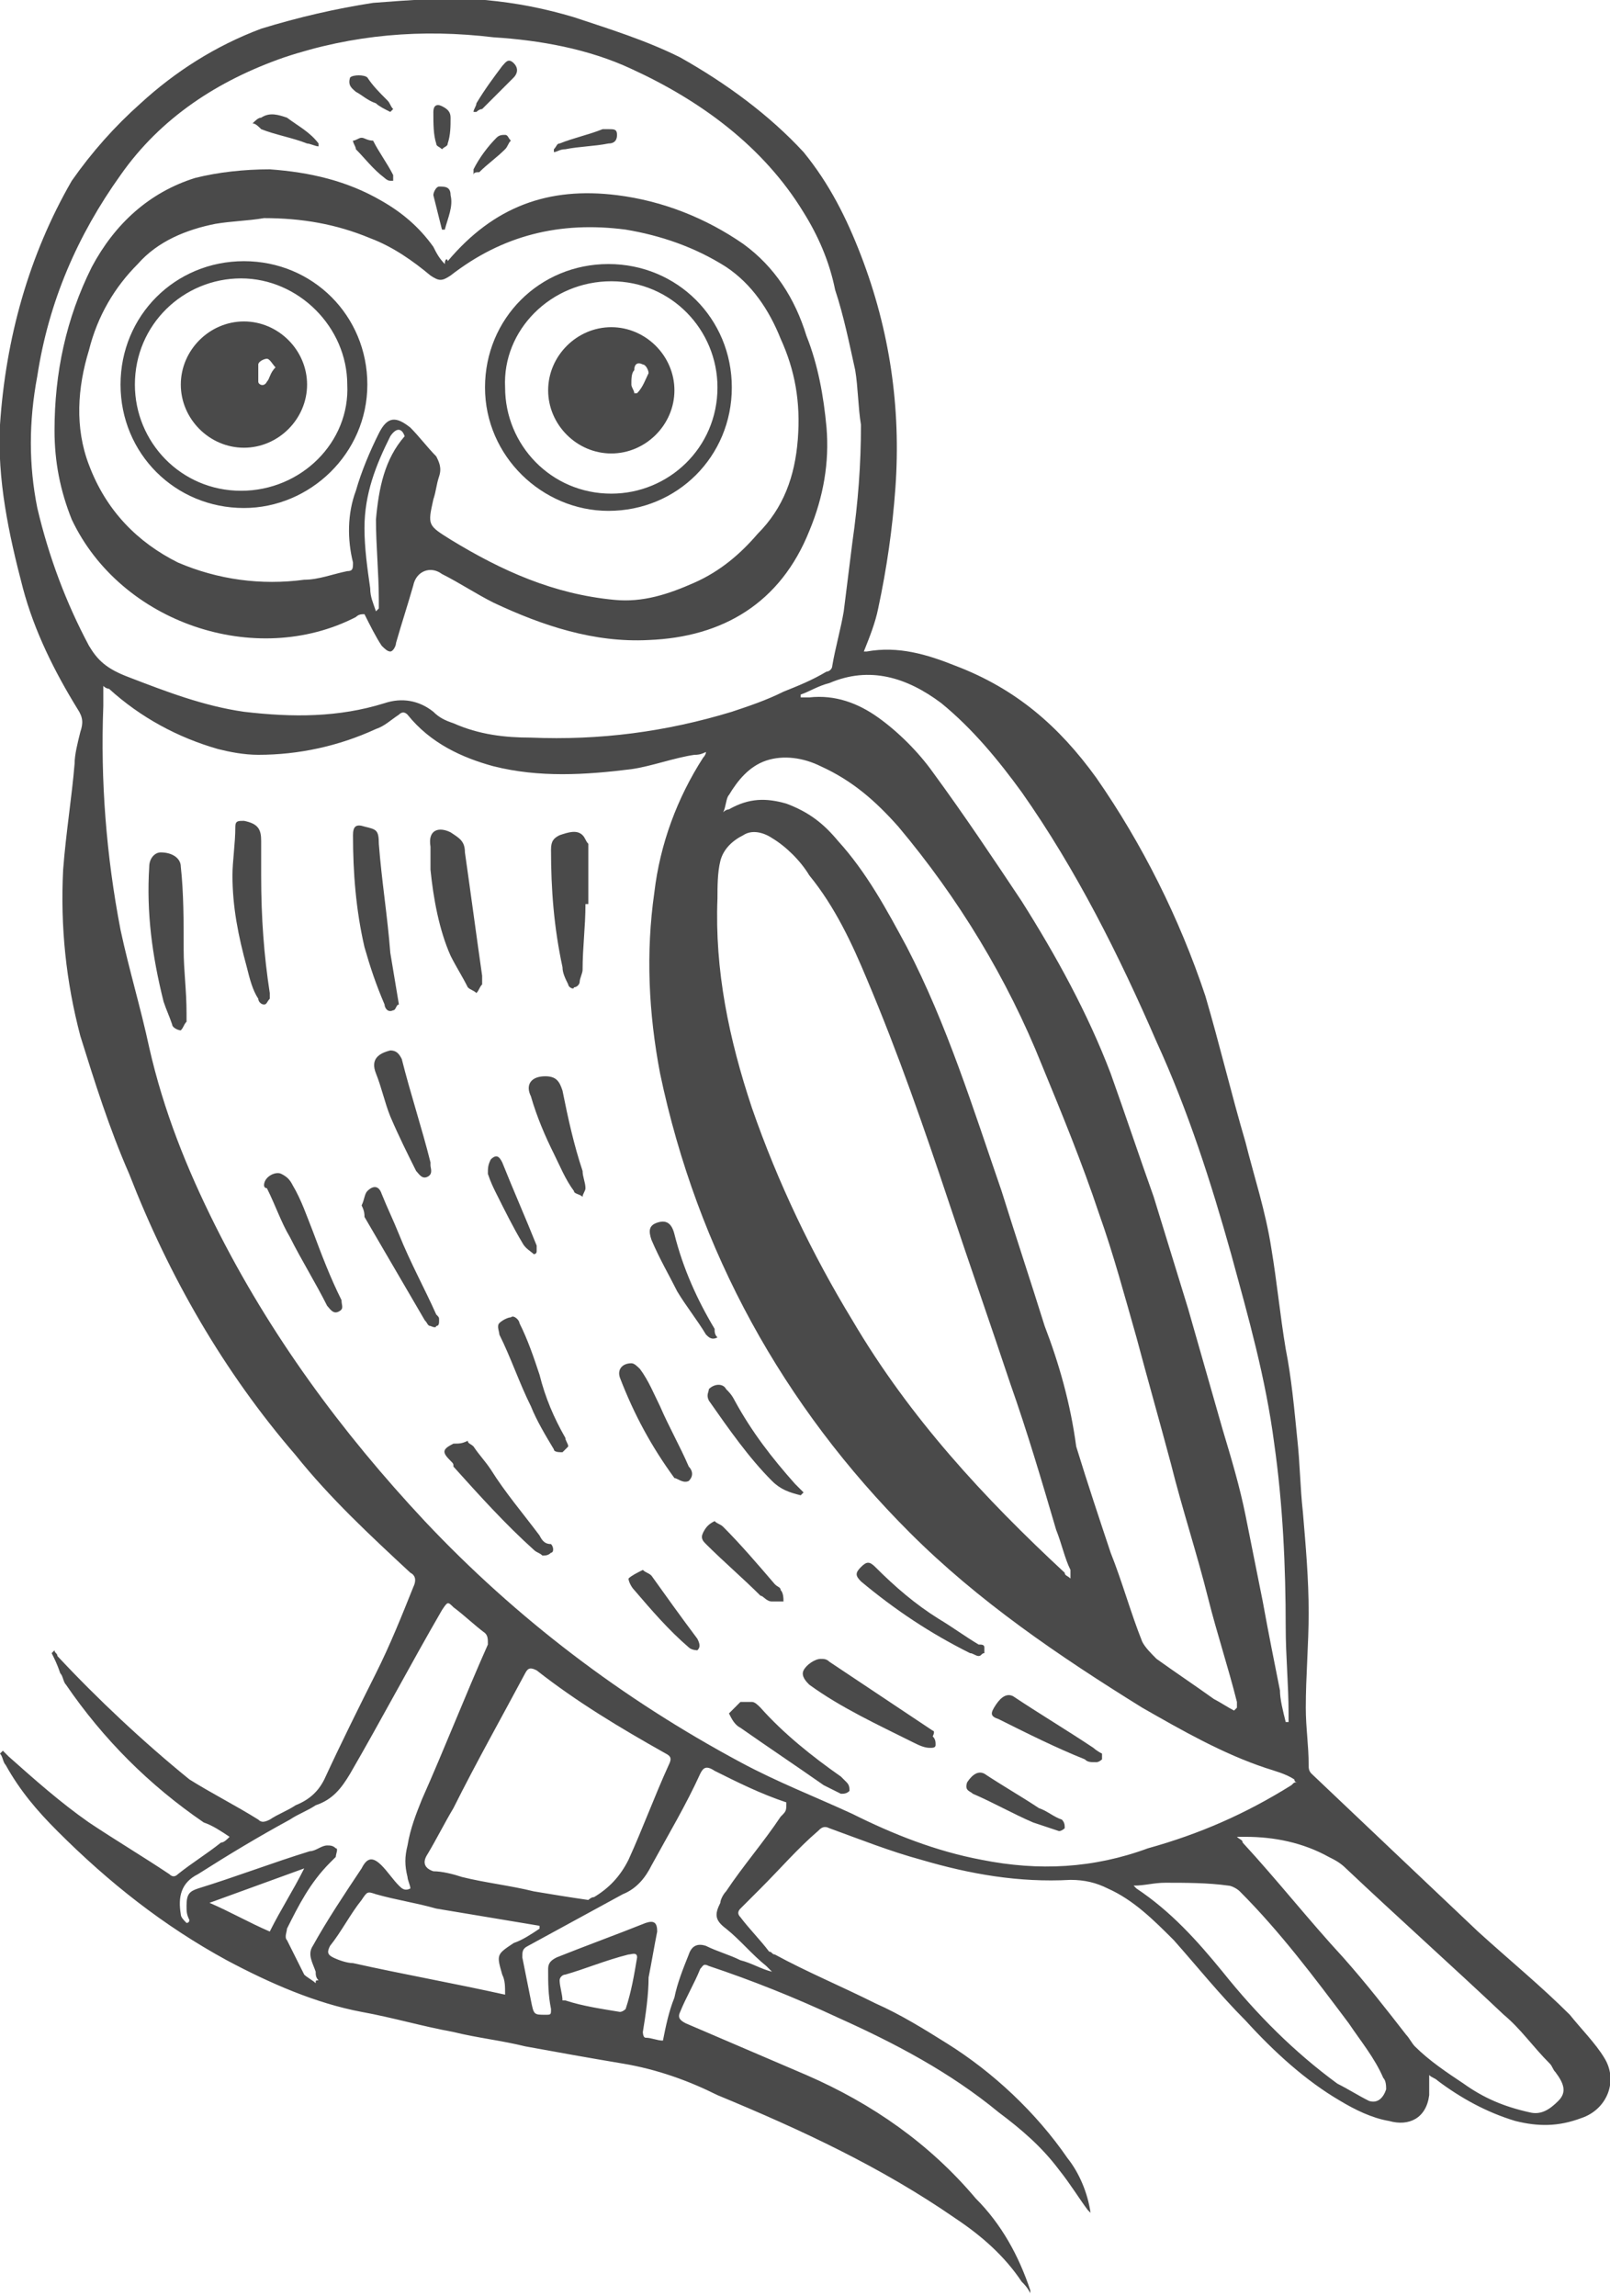 <?xml version="1.0" encoding="UTF-8"?> <svg xmlns="http://www.w3.org/2000/svg" version="1.1" id="Laag_1" x="0" y="0" viewBox="0 0 56.1 80" xml:space="preserve"><style>.st0{fill:#4a4a4a}</style><path class="st0" d="M55.9 71.7c-.3-.5-.8-1-1.2-1.5-1-1-2.1-1.9-3.2-2.9-1.9-1.8-3.8-3.6-5.8-5.5-.1-.1-.1-.2-.1-.3 0-.7-.1-1.3-.1-2 0-1.1.1-2.2.1-3.3 0-1.2-.1-2.3-.2-3.5-.1-.9-.1-1.7-.2-2.6-.1-1-.2-2.1-.4-3.1-.2-1.2-.3-2.3-.5-3.5-.2-1.3-.6-2.5-.9-3.7-.5-1.7-.9-3.4-1.4-5.1-.9-2.7-2.2-5.3-3.8-7.6-1.3-1.8-2.8-3.1-4.9-3.9-1-.4-2-.7-3.1-.5h-.1c.2-.5.4-1 .5-1.5.3-1.4.5-2.8.6-4.2.2-2.8-.2-5.5-1.2-8.1-.5-1.3-1.1-2.5-2-3.6C26.8 4 25.3 2.9 23.7 2c-1.2-.6-2.5-1-3.7-1.4-1-.3-2-.5-3.1-.6-1.3-.1-2.6 0-3.9.1-1.3.2-2.6.5-3.9.9-1.6.6-3 1.5-4.2 2.6-.9.8-1.7 1.7-2.4 2.7C1 8.9.2 11.8 0 14.8c-.1 1.9.3 3.8.8 5.7.4 1.5 1.1 2.9 1.9 4.2.2.3.2.5.1.8-.1.4-.2.8-.2 1.1-.1 1.2-.3 2.4-.4 3.7-.1 2 .1 3.9.6 5.8.5 1.6 1 3.2 1.7 4.8 1.4 3.6 3.3 6.9 5.8 9.8 1.2 1.5 2.6 2.8 4 4.1.2.1.2.3.1.5-.4 1-.8 2-1.3 3-.6 1.2-1.2 2.4-1.8 3.7-.2.4-.5.7-1 .9-.3.2-.6.3-.9.5-.2.1-.3.1-.4 0-.8-.5-1.6-.9-2.4-1.4C5 60.7 3.4 59.2 2 57.7c0-.1-.1-.1-.1-.2l-.1.1c.1.2.2.4.3.7.1.1.1.3.2.4 1.3 1.9 2.9 3.5 4.8 4.8.3.1.6.3.9.5-.1.1-.2.2-.3.2-.5.4-1 .7-1.5 1.1-.1.1-.2.1-.3 0-.9-.6-1.9-1.2-2.8-1.8-1-.7-1.9-1.5-2.8-2.3L.1 61l-.1.1c.1.1.1.3.2.4.5.9 1.1 1.6 1.8 2.3 1.8 1.8 3.7 3.3 5.9 4.5 1.5.8 3.1 1.5 4.7 1.8 1.1.2 2.1.5 3.2.7.8.2 1.7.3 2.5.5 1.1.2 2.2.4 3.4.6 1.2.2 2.3.6 3.3 1.1 2.9 1.2 5.7 2.5 8.3 4.3.9.6 1.7 1.3 2.3 2.2.1.1.2.2.3.4v-.1c-.4-1.2-1-2.3-1.9-3.2-1.6-1.9-3.6-3.3-5.9-4.3l-4.2-1.8c-.2-.1-.3-.2-.2-.4.2-.5.5-1 .7-1.5.1-.1.1-.2.3-.1 1.5.5 3 1.1 4.5 1.8 2 .9 3.9 1.9 5.6 3.3.8.6 1.5 1.2 2.1 2 .4.5.7 1 1 1.4l.1.1c-.1-.7-.4-1.4-.8-1.9-1.1-1.6-2.6-3-4.2-4-.8-.5-1.6-1-2.5-1.4-1.2-.6-2.4-1.1-3.5-1.7-.1 0-.1-.1-.2-.1-.3-.4-.7-.8-1-1.2-.1-.1-.1-.2 0-.3l.7-.7c.7-.7 1.3-1.4 2-2 .1-.1.2-.2.4-.1 1.1.4 2.1.8 3.2 1.1 1.7.5 3.4.8 5.2.7.5 0 .9.1 1.3.3.9.4 1.6 1.1 2.3 1.8.8.9 1.6 1.9 2.5 2.8 1 1.1 2.1 2.1 3.3 2.8.5.3 1.1.6 1.7.7.7.2 1.3-.1 1.4-.9v-.7c.1.1.2.1.3.2.8.6 1.7 1.1 2.7 1.4.8.2 1.5.2 2.3-.1.9-.3 1.3-1.3.8-2.1zM32.8 24.5c1.1.9 2 2 2.8 3.1 1.9 2.7 3.4 5.7 4.7 8.7 1.1 2.4 1.9 4.9 2.6 7.4.6 2.2 1.2 4.3 1.5 6.6.3 2.1.4 4.3.4 6.4 0 1 .1 2 .1 3v.3h-.1c-.1-.4-.2-.8-.2-1.1-.2-1-.4-2-.6-3.1l-.6-3c-.2-1-.5-2-.8-3l-1.2-4.2-1.2-3.9c-.5-1.4-1-2.9-1.5-4.3-.8-2.1-1.9-4.1-3.1-6-1-1.5-2-3-3.1-4.5-.5-.7-1.2-1.4-1.9-1.9s-1.5-.8-2.4-.7h-.3v-.1c.3-.1.6-.3 1-.4 1.4-.6 2.7-.2 3.9.7zm3.6 21.7c-.5-1.6-1-3.1-1.5-4.7-1-2.9-1.9-5.8-3.3-8.5-.7-1.3-1.4-2.6-2.4-3.7-.5-.6-1-1-1.8-1.3-.7-.2-1.3-.2-2 .2 0 0-.1 0-.2.1.1-.2.1-.5.2-.6.3-.5.7-1 1.3-1.2.6-.2 1.3-.1 1.9.2 1.1.5 1.9 1.2 2.7 2.1 2.1 2.5 3.8 5.3 5 8.3.7 1.7 1.4 3.4 2 5.2.5 1.4.9 2.9 1.3 4.3.4 1.5.8 2.9 1.2 4.4.4 1.6.9 3.1 1.3 4.7.3 1.2.7 2.4 1 3.6v.2l-.1.1c-.2-.1-.5-.3-.7-.4-.7-.5-1.3-.9-2-1.4-.2-.2-.4-.4-.5-.6-.4-1-.7-2.1-1.1-3.1-.4-1.2-.8-2.4-1.2-3.7-.2-1.5-.6-2.9-1.1-4.2zm.9 8.8c-.1-.1-.2-.1-.2-.2-2.8-2.6-5.4-5.4-7.4-8.8-1.4-2.3-2.6-4.8-3.5-7.4-.8-2.4-1.3-4.8-1.2-7.3 0-.4 0-.9.1-1.3s.4-.7.8-.9c.3-.2.7-.1 1 .1.5.3 1 .8 1.3 1.3.9 1.1 1.5 2.4 2 3.6 1.1 2.6 2 5.2 2.9 7.9.7 2.1 1.4 4.1 2.1 6.2.6 1.7 1.1 3.4 1.6 5.1.2.5.3 1 .5 1.4v.3zM3.1 22.5c-.8-1.5-1.4-3.1-1.8-4.8-.3-1.5-.3-3 0-4.6.4-2.6 1.4-4.9 2.9-7 1.4-2 3.4-3.3 5.7-4.1 2.4-.8 4.8-1 7.3-.7 1.6.1 3.3.4 4.8 1.1 2.4 1.1 4.6 2.7 6 5 .5.8.9 1.7 1.1 2.7.3.9.5 1.9.7 2.8.1.6.1 1.3.2 1.9 0 1.4-.1 2.7-.3 4.1l-.3 2.4c-.1.6-.3 1.3-.4 1.9 0 .1-.1.2-.2.2-.5.3-1 .5-1.5.7-.6.3-1.2.5-1.8.7-2.3.7-4.6 1-7 .9-.9 0-1.8-.1-2.7-.5-.3-.1-.5-.2-.7-.4-.5-.4-1.1-.5-1.7-.3-1.6.5-3.2.5-4.9.3-1.4-.2-2.7-.7-4-1.2-.8-.3-1.1-.6-1.4-1.1zm4.2 43.8s0-.1 0 0l3.3-1.2c-.4.8-.8 1.4-1.2 2.2-.7-.3-1.4-.7-2.1-1zm3.7 2.8c-.1-.1-.3-.2-.4-.3l-.6-1.2c-.1-.1 0-.3 0-.4.4-.8.8-1.6 1.5-2.3l.2-.2c0-.1.1-.3 0-.3-.1-.1-.2-.1-.3-.1-.2 0-.4.2-.6.2-1.3.4-2.6.9-3.9 1.3-.3.1-.4.2-.4.6 0 .2 0 .3.1.5 0 0 0 .1-.1.1-.1-.1-.2-.2-.2-.3-.1-.6 0-1.1.6-1.4C8 64.6 9 64 10.1 63.4c.3-.2.6-.3.9-.5.6-.2.9-.6 1.2-1.1 1.1-1.9 2.1-3.8 3.2-5.7.2-.3.2-.3.4-.1.4.3.7.6 1.1.9.1.1.1.2.1.4-.8 1.8-1.5 3.6-2.3 5.4-.2.5-.4 1-.5 1.6-.1.4-.1.7 0 1.1 0 .1.1.3.1.4-.2.1-.3 0-.4-.1-.2-.2-.4-.5-.6-.7-.3-.3-.5-.3-.7.1-.6.9-1.2 1.8-1.7 2.7-.2.3 0 .6.1.9 0 .1 0 .2.1.3-.1 0-.1 0-.1.1zm7.3-10.8c.1-.2.2-.2.4-.1 1.4 1.1 2.9 2 4.5 2.9.2.1.2.2.1.4-.5 1.1-.9 2.2-1.4 3.3-.3.6-.7 1-1.2 1.3-.1 0-.2.1-.2.1-.7-.1-1.3-.2-1.9-.3-.8-.2-1.7-.3-2.5-.5-.3-.1-.7-.2-1-.2-.3-.1-.4-.3-.2-.6.3-.5.6-1.1.9-1.6.8-1.6 1.7-3.2 2.5-4.7zm-.7 11.2c-1.8-.4-3.5-.7-5.3-1.1-.2 0-.5-.1-.7-.2-.2-.1-.2-.2-.1-.4.4-.5.7-1.1 1.1-1.6.2-.3.2-.3.5-.2.7.2 1.4.3 2.1.5l3.6.6v.1c-.3.2-.6.4-.9.5-.6.4-.6.4-.4 1.1.1.2.1.4.1.7.1 0 0 0 0 0zm4.2.5s-.1.1-.2.1c-.6-.1-1.3-.2-1.9-.4h-.1c0-.2-.1-.5-.1-.7 0-.1.1-.2.2-.2.7-.2 1.4-.5 2.2-.7.1 0 .3-.1.3.1-.1.6-.2 1.2-.4 1.8zm5.4-6.7c-.6.9-1.3 1.7-1.9 2.6-.1.1-.2.3-.2.4-.2.4-.2.6.2.9.5.4.9.9 1.4 1.3l.2.2c-.4-.1-.7-.3-1.1-.4-.4-.2-.8-.3-1.2-.5-.3-.1-.5 0-.6.3-.2.5-.4 1-.5 1.5-.2.5-.3 1-.4 1.5-.2 0-.4-.1-.6-.1-.1 0-.1-.2-.1-.2.1-.6.2-1.3.2-1.9.1-.5.2-1.1.3-1.6 0-.3-.1-.4-.4-.3-1 .4-2.1.8-3.1 1.2-.2.1-.3.2-.3.4 0 .5 0 .9.1 1.4 0 .2 0 .2-.2.2-.4 0-.4 0-.5-.5l-.3-1.5c0-.2 0-.3.2-.4l3.3-1.8c.5-.2.8-.6 1-1 .6-1.1 1.2-2.1 1.7-3.2.1-.2.2-.3.5-.1.8.4 1.6.8 2.5 1.1 0 .3 0 .3-.2.5zm7 1.5c-1.6-.3-3.1-.9-4.5-1.6-1.3-.6-2.6-1.1-3.9-1.8-4.1-2.2-7.8-5-11-8.4-2.9-3.1-5.4-6.5-7.3-10.3-1-2-1.8-4-2.3-6.2-.3-1.4-.7-2.7-1-4.1-.5-2.6-.7-5.2-.6-7.8v-.7c.1.1.2.1.2.1 1.1 1 2.4 1.7 3.8 2.1.4.1.9.2 1.4.2 1.4 0 2.8-.3 4.1-.9.3-.1.5-.3.8-.5.1-.1.2-.1.3 0 .8 1 1.9 1.5 3 1.8 1.6.4 3.2.3 4.8.1.7-.1 1.5-.4 2.2-.5.1 0 .2 0 .4-.1 0 .1-.1.2-.1.2-.9 1.4-1.5 3-1.7 4.7-.3 2.1-.2 4.2.2 6.3 1.3 6.2 4.3 11.6 8.7 16 2.4 2.4 5.2 4.3 8.1 6.1 1.4.8 2.8 1.6 4.3 2.1.3.1.7.2 1 .4 0 0 0 .1.1.1-.1 0-.1 0-.2.1-1.6 1-3.2 1.7-5 2.2-1.9.7-3.8.8-5.8.4zm13.5 8.4c-.4-.2-.7-.4-1.1-.6-1.5-1.1-2.8-2.4-4-3.9-.9-1.1-1.8-2.1-3-2.9l-.1-.1c.4 0 .7-.1 1.1-.1.7 0 1.5 0 2.2.1.1 0 .3.1.4.2 1.4 1.4 2.6 3 3.8 4.6.4.6.9 1.2 1.2 1.9.1.1.1.3.1.4-.1.3-.3.5-.6.4zm6.6 0c-.3.3-.6.5-1 .4-.9-.2-1.6-.5-2.3-1-.6-.4-1.2-.8-1.7-1.3-.1-.1-.2-.3-.3-.4-.7-.9-1.4-1.8-2.2-2.7-1.2-1.3-2.3-2.7-3.5-4 0-.1-.1-.1-.2-.2h.3c1 0 2 .2 2.9.7.2.1.4.2.6.4 1.8 1.7 3.7 3.4 5.5 5.1.6.5 1 1.1 1.6 1.7.1.1.1.2.2.3.3.4.4.7.1 1z"></path><path class="st0" d="M15 30.3c.1 1 .3 2.1.7 3 .2.4.4.7.6 1.1.1.1.2.1.3.2.1-.1.1-.2.2-.3V34c-.2-1.4-.4-2.9-.6-4.3 0-.4-.2-.5-.5-.7-.4-.2-.8-.1-.7.5v.8zM6.4 33.1c0-1 0-2-.1-2.9 0-.3-.3-.5-.7-.5-.2 0-.4.2-.4.5-.1 1.6.1 3.1.5 4.7.1.3.2.5.3.8 0 .1.2.2.3.2.1-.1.1-.2.2-.3v-.3c0-.8-.1-1.5-.1-2.2zM13.4 35c0 .1.1.3.3.2.1 0 .1-.2.2-.2l-.3-1.8c-.1-1.3-.3-2.5-.4-3.8 0-.5-.1-.5-.5-.6-.3-.1-.4 0-.4.3 0 1.3.1 2.6.4 3.9.2.7.4 1.3.7 2zM9.4 34.8v-.2c-.2-1.3-.3-2.6-.3-4.1v-1.2c0-.4-.1-.6-.6-.7-.2 0-.3 0-.3.2 0 .6-.1 1.2-.1 1.7 0 1.1.2 2.1.5 3.2.1.4.2.8.4 1.1 0 .1.1.2.2.2s.1-.1.2-.2zM20.3 29.1c-.2-.2-.5-.1-.8 0-.2.1-.3.2-.3.5 0 1.4.1 2.7.4 4.1 0 .2.1.4.2.6 0 .1.2.2.2.1.1 0 .2-.1.2-.2s.1-.3.1-.4c0-.8.1-1.5.1-2.3h.1v-2.1c-.1-.1-.1-.2-.2-.3zM10.9 42.9c-.2-.5-.4-1.1-.7-1.6-.1-.2-.2-.3-.4-.4-.2-.1-.6.1-.6.4 0 0 0 .1.1.1.3.6.5 1.2.8 1.7.4.8.9 1.6 1.3 2.4.1.1.2.3.4.2.2-.1.1-.2.1-.4-.4-.8-.7-1.6-1-2.4zM32.5 60.3l-3.6-2.4c-.1-.1-.2-.1-.3-.1-.2 0-.5.2-.6.4-.1.2.1.4.2.5 1.1.8 2.4 1.4 3.6 2 .2.1.4.2.6.2.1 0 .2 0 .2-.1s0-.2-.1-.3c.1-.2 0-.2 0-.2zM18.8 53.5c-.6-.8-1.2-1.5-1.7-2.3-.2-.3-.4-.5-.6-.8-.1-.1-.2-.1-.2-.2-.2.1-.3.1-.5.1-.4.2-.4.3-.1.6.1.1.1.1.1.2.9 1 1.8 2 2.8 2.9.1.1.2.1.3.2.1 0 .2 0 .3-.1.1 0 .1-.2 0-.3-.2 0-.3-.1-.4-.3zM13.9 43c-.2-.5-.4-.9-.6-1.4-.1-.3-.3-.3-.5-.1-.1.1-.1.3-.2.5.1.2.1.3.1.4l2.1 3.6c.1.1.1.2.2.2 0 0 .2.1.2 0 .1 0 .1-.1.1-.2s0-.1-.1-.2c-.4-.9-.9-1.8-1.3-2.8zM13.1 37.4c.2.5.3 1 .5 1.5.3.7.6 1.3.9 1.9.1.1.2.3.4.2.2-.1.1-.3.1-.4v-.1c-.3-1.2-.7-2.4-1-3.6-.1-.2-.2-.3-.4-.3-.4.1-.7.3-.5.8zM19.6 38c-.1-.3-.2-.5-.6-.5-.5 0-.7.3-.5.7.2.7.5 1.4.8 2 .2.4.4.9.7 1.3 0 .1.2.1.3.2 0-.1.1-.2.1-.3 0-.2-.1-.4-.1-.6-.3-.9-.5-1.8-.7-2.8zM29.3 61.9c-1-.7-2-1.5-2.8-2.4-.1-.1-.2-.2-.3-.2h-.4l-.4.4c.1.2.2.4.4.5 1 .7 1.9 1.3 2.9 2l.6.3c.1 0 .2 0 .3-.1 0-.1 0-.2-.1-.3l-.2-.2zM18.8 47.9c-.2-.6-.4-1.2-.7-1.8 0-.1-.2-.3-.3-.2-.1 0-.3.1-.4.2-.1.1 0 .3 0 .4.4.8.7 1.7 1.1 2.5.2.5.5 1 .8 1.5 0 .1.2.1.3.1l.2-.2c0-.1-.1-.2-.1-.3-.4-.7-.7-1.4-.9-2.2zM24 51.6c.2-.2.1-.4 0-.5-.3-.7-.7-1.4-1-2.1-.2-.4-.4-.9-.7-1.3-.1-.1-.2-.2-.3-.2-.3 0-.5.2-.4.5.5 1.3 1.1 2.4 1.9 3.5.1 0 .3.2.5.1zM24.7 48.8c.7 1 1.4 2 2.2 2.8.3.3.6.4 1 .5l.1-.1-.3-.3c-.8-.9-1.5-1.8-2.1-2.9-.1-.2-.2-.3-.3-.4-.1-.2-.4-.2-.6 0 0 .1-.1.2 0 .4zM38.1 60.9c-.9-.6-1.9-1.2-2.8-1.8-.2-.1-.4 0-.6.3-.2.3-.2.4.1.5 1 .5 2 1 3 1.4.1.1.2.1.4.1.1 0 .2-.1.2-.1v-.2c-.2-.1-.3-.2-.3-.2zM30 55.1c1.2 1 2.4 1.8 3.8 2.5.1 0 .2.1.3.1.1 0 .1-.1.2-.1v-.2c0-.1-.1-.1-.2-.1-.5-.3-.9-.6-1.4-.9-.8-.5-1.5-1.1-2.2-1.8-.2-.2-.3-.2-.5 0s-.2.3 0 .5zM23.6 45c.3.5.7 1 1 1.5.1.1.2.2.4.1-.1-.1-.1-.2-.1-.3-.6-1-1.1-2.1-1.4-3.3-.1-.4-.3-.5-.6-.4-.3.1-.3.3-.2.6.3.7.6 1.2.9 1.8zM26.9 55.8h.4c0-.1 0-.3-.1-.4 0-.1-.1-.1-.2-.2-.6-.7-1.2-1.4-1.8-2-.1-.1-.2-.1-.3-.2-.2.1-.3.2-.4.4-.1.2 0 .3.1.4.6.6 1.3 1.2 1.9 1.8.1 0 .2.2.4.2zM36.2 63c-.6-.4-1.3-.8-1.9-1.2-.2-.1-.4 0-.6.3-.1.3.1.3.2.4.7.3 1.4.7 2.1 1l.9.3c.1 0 .2-.1.2-.1 0-.1 0-.2-.1-.3-.3-.1-.5-.3-.8-.4zM22.7 54.9c-.1-.1-.2-.1-.3-.2-.2.1-.4.2-.5.3 0 .1.1.3.2.4.6.7 1.2 1.4 1.9 2 .1.1.3.1.3.1.1-.1.1-.2 0-.4-.6-.8-1.1-1.5-1.6-2.2zM17.3 41.6c.3.6.6 1.2.9 1.7.1.2.3.3.4.4 0 0 .1 0 .1-.1v-.2c-.4-1-.8-1.9-1.2-2.9-.1-.2-.2-.3-.4-.1-.1.2-.1.3-.1.5.1.3.2.5.3.7zM12.4 21.5c.1-.1.2-.1.3-.1.2.4.4.8.6 1.1.1.1.2.2.3.2.1 0 .2-.2.2-.3.2-.7.4-1.3.6-2 .1-.5.6-.7 1-.4.6.3 1.2.7 1.8 1 1.7.8 3.5 1.4 5.4 1.3 2.6-.1 4.6-1.3 5.6-3.8.5-1.2.7-2.4.6-3.6-.1-1.1-.3-2.2-.7-3.2-.4-1.3-1.1-2.4-2.2-3.2-1.3-.9-2.8-1.5-4.4-1.7-2.4-.3-4.3.4-5.9 2.3 0-.1-.1-.1-.1.1-.2-.2-.3-.4-.4-.6-.5-.7-1.1-1.2-1.8-1.6-1.2-.7-2.5-1-3.9-1.1-.9 0-1.8.1-2.6.3-1.6.5-2.8 1.6-3.6 3.1-.9 1.8-1.3 3.7-1.3 5.7 0 1.1.2 2.1.6 3.1 1.7 3.6 6.4 5.2 9.9 3.4zm.7-3.4c0 .9.1 1.9.1 2.8v.3l-.1.1c-.1-.3-.2-.5-.2-.8-.1-.7-.2-1.4-.2-2.1 0-1.2.4-2.2.9-3.2.2-.3.4-.3.5 0-.7.8-.9 1.8-1 2.9zm-10-1.9c-.5-1.3-.4-2.7 0-4 .3-1.2.9-2.2 1.7-3 .7-.8 1.7-1.2 2.7-1.4.6-.1 1.1-.1 1.7-.2 1.3 0 2.5.2 3.7.7.8.3 1.5.8 2.1 1.3.3.2.4.2.7 0 1.8-1.4 3.8-1.9 6.1-1.6 1.2.2 2.4.6 3.5 1.3.9.6 1.5 1.5 1.9 2.5.5 1.1.7 2.2.6 3.5-.1 1.3-.5 2.4-1.4 3.3-.6.7-1.3 1.3-2.2 1.7-.9.4-1.8.7-2.8.6-2.1-.2-3.9-1-5.7-2.1-.8-.5-.8-.5-.6-1.4.1-.3.1-.5.2-.8.1-.3 0-.5-.1-.7-.3-.3-.6-.7-.9-1-.5-.4-.8-.4-1.1.2-.3.6-.6 1.3-.8 2-.3.8-.3 1.7-.1 2.5 0 .2 0 .3-.2.3-.5.1-1 .3-1.5.3-1.5.2-3 0-4.4-.6-1.4-.7-2.5-1.8-3.1-3.4zM10.7 5c.1 0 .3.1.4.1V5c-.3-.4-.7-.6-1.1-.9-.3-.1-.6-.2-.9 0-.1 0-.2.1-.3.2.1 0 .2.1.3.2.5.2 1.1.3 1.6.5zM19.7 5.2c.5-.1 1-.1 1.5-.2.2 0 .3-.1.3-.3 0-.2-.1-.2-.3-.2H21c-.5.2-1 .3-1.5.5-.1 0-.1.1-.2.2v.1c.1 0 .2-.1.4-.1z"></path><path class="st0" d="M12.6 4.8c-.1 0-.2.1-.3.1 0 .1.1.2.1.3.3.3.6.7 1 1 0 0 .1.1.2.1h.1v-.2c-.2-.4-.5-.8-.7-1.2-.2 0-.3-.1-.4-.1zM16.8 3.8l1.1-1.1c.1-.1.2-.3 0-.5s-.3 0-.4.1c-.3.4-.6.8-.9 1.3 0 .1-.1.2-.1.3h.1s.1-.1.2-.1zM16.7 6c.3-.3.6-.5.9-.8.1-.1.1-.2.2-.3-.1-.1-.1-.2-.2-.2s-.2 0-.3.1c-.3.3-.6.7-.8 1.1v.2c0-.1.1-.1.2-.1zM12.4 3.2c.2.1.4.3.7.4.1.1.3.2.5.3l.1-.1c-.1-.1-.1-.2-.2-.3-.3-.3-.5-.5-.7-.8-.1-.1-.5-.1-.6 0-.1.3.1.4.2.5zM15.4 5.2c.1-.1.2-.1.2-.2.1-.3.1-.6.1-.9 0-.2-.1-.3-.3-.4-.2-.1-.3 0-.3.2 0 .4 0 .8.1 1.1 0 .1.1.1.2.2zM15.3 6.5c-.1 0-.2.2-.2.3l.3 1.2h.1c.1-.4.3-.8.2-1.2 0-.3-.2-.3-.4-.3zM21.2 17.8c2.4 0 4.3-1.9 4.3-4.3s-1.9-4.3-4.3-4.3-4.3 1.9-4.3 4.3 2 4.3 4.3 4.3zm.1-8c2.1 0 3.7 1.7 3.7 3.7 0 2.1-1.7 3.7-3.7 3.7-2.1 0-3.7-1.7-3.7-3.7-.1-2 1.6-3.7 3.7-3.7zM12.8 13.4c0-2.4-1.9-4.3-4.3-4.3S4.2 11 4.2 13.4s1.9 4.3 4.3 4.3c2.3 0 4.3-1.9 4.3-4.3zm-4.4 3.7c-2.1 0-3.7-1.7-3.7-3.7 0-2.1 1.7-3.7 3.7-3.7s3.7 1.7 3.7 3.7c.1 2-1.6 3.7-3.7 3.7z"></path><path class="st0" d="M21.3 15.8c1.2 0 2.2-1 2.2-2.2 0-1.2-1-2.2-2.2-2.2-1.2 0-2.2 1-2.2 2.2 0 1.2 1 2.2 2.2 2.2zm.8-2.9c0-.2.1-.3.3-.2.1 0 .2.2.2.3-.1.2-.2.5-.4.7h-.1c0-.1-.1-.2-.1-.3 0-.2 0-.4.1-.5zM8.5 11.2c-1.2 0-2.2 1-2.2 2.2 0 1.2 1 2.2 2.2 2.2 1.2 0 2.2-1 2.2-2.2 0-1.2-1-2.2-2.2-2.2zm.8 2.1c-.1.2-.3.1-.3 0v-.6c0-.1.2-.2.3-.2.1 0 .2.2.3.3-.2.2-.2.4-.3.5z"></path></svg> 